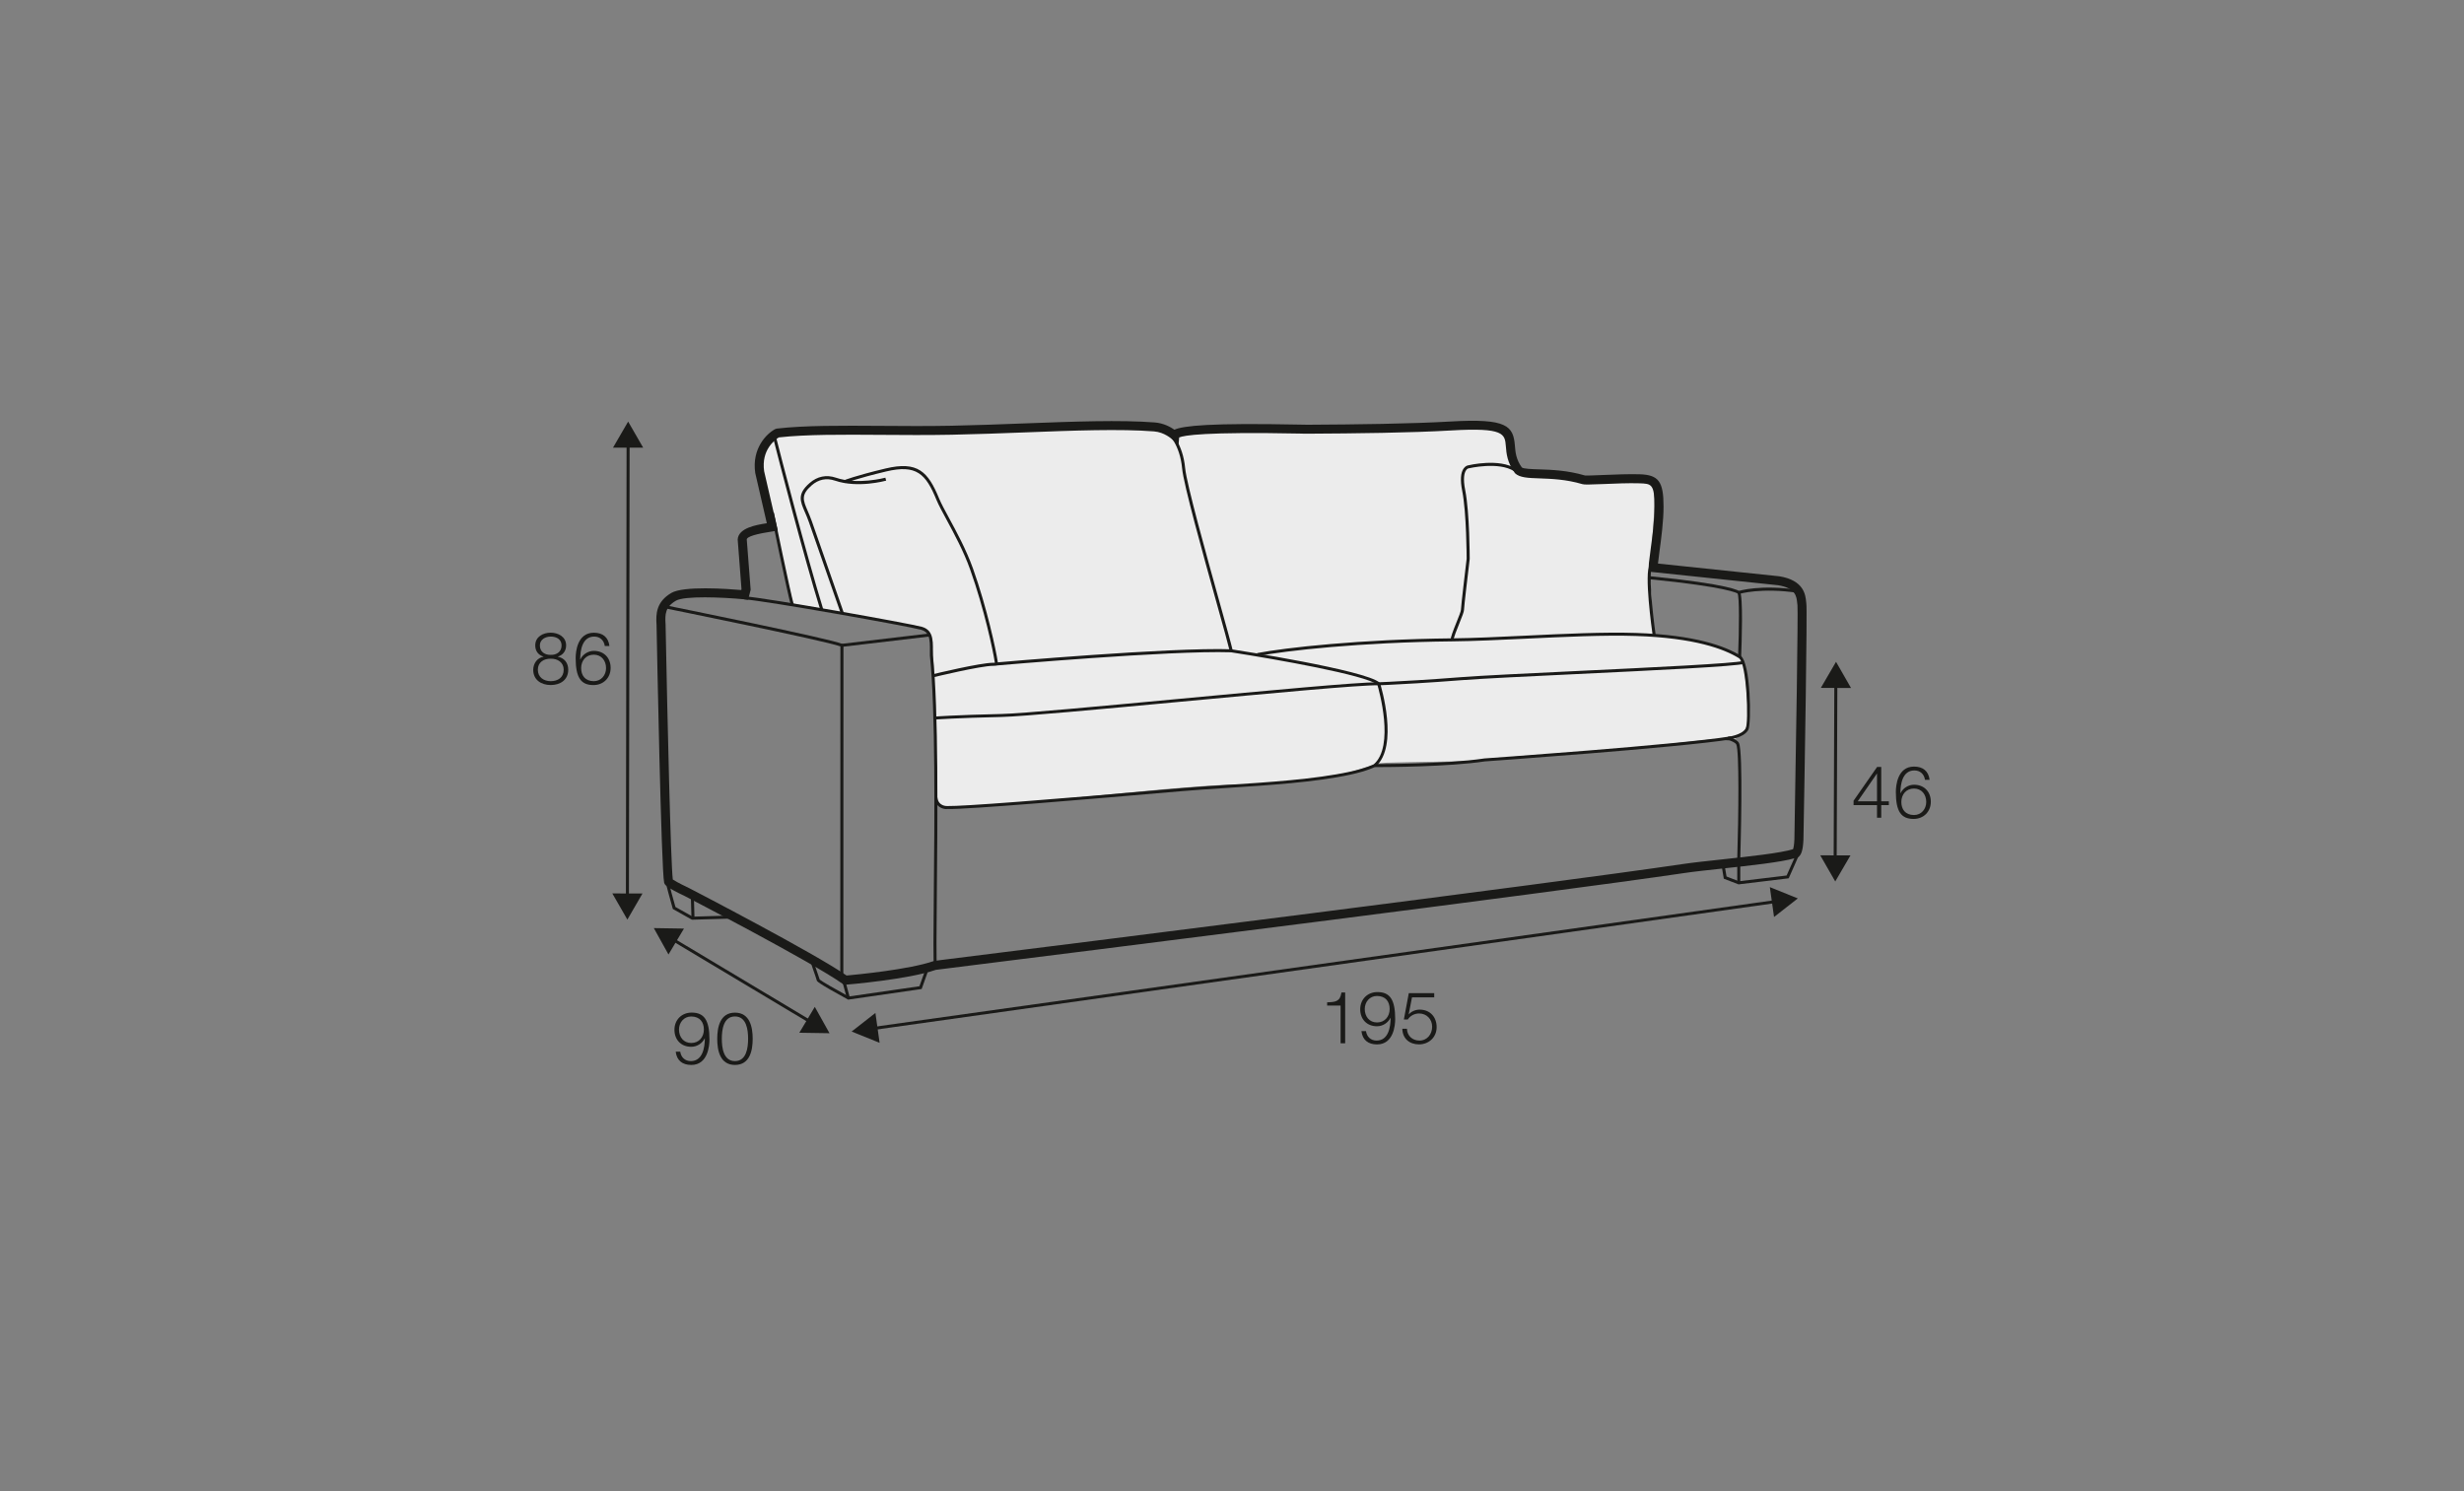 <?xml version="1.0" encoding="UTF-8"?>
<svg xmlns="http://www.w3.org/2000/svg" id="rys_copy" viewBox="0 0 570 345">
  <rect x="0" y="0" width="570" height="345" fill="#808080" stroke="none"/>
  <defs>
    <style>.cls-1{fill:#1a1a18;}.cls-2{fill:#ececec;}</style>
  </defs>
  <path class="cls-2" d="m272.5,101.4c-.72.21,1.6-2.73,3.25-2.44s69.62-.57,69.62-.57c0,0,3.43.37,4.25,3.25.81,2.88,1.63,6.54,1.63,6.54,0,0,7.77,2.21,8.49,2.21s6.63.61,6.63.61c0,0,12.51-1.16,14.05-.16s1.99-1.62,2.26,3.34-1.17,18.61-1.17,18.61c0,0,.57,4.4.58,7.05.02,2.64.58,7.17.58,7.17,0,0,5.61-.03,10.82,1.56,5.22,1.59,9.12,2.16,9.77,4.93.65,2.77,1.23,12.27,1.23,12.27,0,0-.47,3.45-1.35,3.92s-2.57,2.33-2.8,1.33c-.23-1-31.44,3.5-39.54,3.5s-19.05,1.55-19.05,1.55c0,0-18.81.3-21.13.4s-2.65.43-2.65.43c0,0-4.67,1.66-7.5,2.15s-15.19,2.59-22.78,2.44-31.47,2.37-31.47,2.37c0,0-28.82,2.59-31.34,2.84s-6.02.15-6.59,0-1.49-1.45-1.49-1.45c0,0-.63-30.76-1.03-34.42s-.25-4.83-3.24-5.43-29.08-5.73-29.08-5.73l-6.44-27.22s-1.54-6.05,0-8.04c1.54-1.99,2.88-4.06,2.88-4.06,0,0,67.6-2.31,74.37-2.41s16.75,2.04,16.75,2.04l1.49,1.42Z"></path>
  <path class="cls-1" d="m195.25,227.86l-.31-.23c-6.88-4.93-36.28-20.19-36.58-20.34-4.1-1.93-4.47-2.55-4.6-2.76l-.12-.3c-.67-2.95-1.65-53.86-1.76-59.65-.18-2.59-.06-5.35,3.43-7.4,2.83-1.66,12.9-.95,16.17-.67l.05-.22-.88-11.47c.16-2.65,4.15-3.36,6.74-3.76l-2.68-11.63c-.83-5.72,2.67-9.14,4.63-10.16l.36-.11c6.46-.75,14.99-.69,24.04-.63,5.3.04,10.79.08,16.37-.03,5.65-.11,11.36-.33,16.88-.54,11.4-.43,22.17-.84,30.15-.22,2.03.16,3.64,1.05,4.54,1.68,2.01-.93,8.38-1.6,29.03-1.18.91.02,1.59.03,1.74.03,11.14-.06,23.79-.21,33.14-.75,13.02-.76,14.48,1.02,14.85,5.58.12,1.5.26,3.2,1.6,5.04.38.34,2.22.4,4.17.46,2.7.09,6.39.22,10.44,1.41.33.05,2.37-.03,4.16-.11,2.66-.11,5.98-.24,8.49-.17,4.4.14,5.53,1.68,5.53,7.47,0,3.39-.54,7.43-.94,10.37-.14,1-.28,2.09-.35,2.82l28.04,2.94c5.76.91,6.09,4.38,6.23,5.87.02.18.03.33.05.45.25,1.1-.38,38.57-.67,54.63-.11,2.41-.49,3.61-1.28,4.07l-.5.29-.23-.08c-3.17.93-10.41,1.71-16.82,2.4-3.34.36-6.45.69-8.58,1.01-32.65,4.81-139.92,18.25-172.03,22.26l-1.28.16c-6.25,2.2-20.26,3.39-20.86,3.44l-.39.03Zm-39.6-24.37c.26.17,1.19.77,3.64,1.92,1.23.64,29.04,15.07,36.55,20.29,2.31-.21,14.54-1.38,20.17-3.35.06-.02.56-.09,1.5-.21,32.1-4,139.36-17.45,171.98-22.26,2.15-.32,5.28-.65,8.66-1.02,6.48-.7,13.82-1.49,16.64-2.39.09-.27.25-.9.31-2.27.37-20.93.87-52.67.71-54.17-.03-.11-.06-.36-.08-.64-.13-1.33-.32-3.34-4.42-3.99l-29.69-3.12-.17-.73c-.12-.55-.01-1.49.37-4.27.39-2.88.92-6.84.92-10.09,0-5.26-.74-5.28-3.5-5.37-2.44-.08-5.71.06-8.34.17-3.44.14-4.36.16-4.85.02-3.79-1.12-7.19-1.23-9.91-1.33-2.66-.09-4.59-.16-5.67-1.19-1.81-2.46-1.99-4.56-2.12-6.25-.23-2.82-.36-4.37-12.64-3.65-9.4.55-22.08.69-33.24.75-.28.02-.86-.01-1.8-.03-21.92-.43-26.83.42-27.89.9l-.17,1.8-1.57-1.46s-1.7-1.56-4.06-1.74c-7.86-.61-18.57-.21-29.9.23-5.54.21-11.25.43-16.92.54-5.61.11-11.11.07-16.43.03-8.87-.06-17.26-.12-23.57.59-.78.48-4.11,2.82-3.39,7.82l3.16,13.71-1.07.2c-.22.04-.51.09-.86.14-4.69.72-5.23,1.44-5.25,1.72l.9,11.67-.59,2.29-.9-.09c-5.07-.49-13.83-.84-15.8.32-2.47,1.45-2.55,3.12-2.39,5.49.42,22.04,1.19,55.14,1.67,59.01Z"></path>
  <path class="cls-1" d="m195.08,225.58h-.7l.03-76.03c-3.96-1.41-40.58-8.81-40.95-8.89l.14-.69c1.58.32,38.63,7.81,41.31,9.02l.21.09-.03,76.49Z"></path>
  <path class="cls-1" d="m216.07,223.94c-.2-1.39-.14-8.02-.05-17.18.16-16.9.41-42.45-.91-55.1,0-.33,0-.62,0-.9.02-1.42.03-2.75-.37-3.7-.31-.7-.85-1.13-1.71-1.37-2.95-.8-35.6-6.65-40.9-7.03l.05-.7c5.32.38,38.07,6.25,41.03,7.05,1.06.29,1.77.87,2.17,1.77.47,1.08.45,2.49.43,3.98,0,.28,0,.57,0,.86,1.32,12.65,1.07,38.22.91,55.14-.08,8.79-.15,15.73.04,17.07l-.69.1Z"></path>
  <path class="cls-1" d="m402.58,198.67l-.7-.02c.3-9.84.48-24.99-.23-26.43-.1-.21-.54-.55-1.43-.88-.21-.07-.42-.08-.64-.07-.16,0-.34,0-.49-.03l.12-.69c.11.02.23.02.36.02.23,0,.56,0,.88.11.68.24,1.54.65,1.83,1.22,1.01,2.06.37,24.24.3,26.76Z"></path>
  <path class="cls-1" d="m399.76,171.17l-.07-.7s3.25-.36,4.15-1.95c.71-1.26.27-15.09-1.59-16.25-3.37-2.1-10.23-4.69-23.81-5.13-7.33-.24-16.58.2-25.52.63-6.17.29-12,.57-16.99.62-21.12.21-38.47,2.15-44.99,3.4l-.13-.69c6.54-1.26,23.94-3.2,45.11-3.41,4.98-.05,10.8-.33,16.96-.62,8.95-.43,18.21-.87,25.57-.63,13.73.45,20.71,3.09,24.16,5.23,2.43,1.51,2.56,15.9,1.83,17.19-1.08,1.9-4.53,2.29-4.68,2.3Z"></path>
  <path class="cls-1" d="m284.48,150.66c-.32-1.39-1.49-5.59-2.97-10.9-3.25-11.67-7.71-27.64-8.05-31.4-.5-5.46-3.16-8.03-3.69-8.49l.46-.53c.56.49,3.4,3.23,3.93,8.95.34,3.69,4.97,20.29,8.03,31.27,1.48,5.32,2.66,9.53,2.98,10.93l-.68.16Z"></path>
  <path class="cls-1" d="m182.96,140.07c-.87-3.07-4.47-20.6-4.62-21.34l.68-.14c.04.18,3.75,18.25,4.61,21.29l-.67.19Z"></path>
  <path class="cls-1" d="m189.79,141.22c-3.93-12.72-9.73-35.11-11.07-40.41l.68-.17c1.34,5.3,7.14,27.67,11.06,40.38l-.67.21Z"></path>
  <path class="cls-1" d="m402.77,151.99l-.7-.03c.26-6.6.31-13.97-.12-14.65-.03-.02-2.06-1.48-20.48-3.31l.07-.7c18.9,1.88,20.79,3.39,20.95,3.56.79.99.42,11.83.29,15.13Z"></path>
  <path class="cls-1" d="m402.33,137.43l-.21-.67c.21-.07,5.18-1.61,14.02-.26l-.1.69c-8.68-1.32-13.66.22-13.71.23Z"></path>
  <path class="cls-1" d="m216.3,166.49l-.05-.7s4.83-.37,15.42-.6c4.84-.11,22.51-1.76,41.23-3.51,20.12-1.88,40.91-3.83,45.79-3.83.08,0,.16,0,.24,0v.7c-4.39-.09-25.51,1.91-45.96,3.82-18.73,1.75-36.41,3.4-41.28,3.51-10.56.23-15.33.59-15.38.6Z"></path>
  <path class="cls-1" d="m218.99,187.2c-.96,0-2.61-.53-2.83-2.62l.69-.08c.23,2.1,2.23,1.99,2.31,1.99,3.64.07,22.26-1.34,53.99-4.12,3.2-.28,6.81-.51,10.62-.76,9.58-.62,20.45-1.32,28.4-3.04,3.89-.85,5.64-1.75,5.65-1.76,4.83-4.21,1.17-17.16.8-18.41-2.76-2.22-23.28-5.85-33.84-7.48-14.14-.47-53.83,3.02-54.23,3.05l-.06-.7c.4-.04,40.13-3.54,54.35-3.05,1.31.2,31.1,4.82,34.32,7.72l.07.06.03.09c.18.59,4.42,14.54-1.04,19.28-.14.08-1.89,1-5.9,1.87-8,1.74-18.89,2.44-28.5,3.06-3.81.25-7.4.48-10.6.76-22.15,1.93-49.49,4.23-54.03,4.12-.06,0-.12,0-.19,0Z"></path>
  <path class="cls-1" d="m318.77,158.56l-.03-.7s.88-.03,2.51-.11c2.88-.14,8.89-.46,16.79-1.08,4.6-.36,15.27-.87,26.56-1.41,17.28-.83,36.86-1.76,38.75-2.36l.21.67c-1.97.62-20.76,1.52-38.93,2.39-11.28.54-21.95,1.05-26.54,1.41-7.91.62-13.93.94-16.81,1.08-1.63.08-2.51.11-2.51.11Z"></path>
  <path class="cls-1" d="m318.34,177.48h-.37v-.7c.17,0,16.38.06,25.44-1.31.48-.03,44.96-3.17,56.93-5.1l.11.69c-12,1.93-56.51,5.07-56.96,5.1-8.33,1.26-22.68,1.32-25.15,1.32Z"></path>
  <path class="cls-1" d="m194.54,142.05l-7.43-21.28c-.3-.87-.63-1.62-.92-2.29-1.09-2.52-1.81-4.18,1.08-6.71,1.79-1.57,3.89-2,6.1-1.25,5.07,1.73,11.38.01,11.44,0l.19.68c-.27.07-6.58,1.8-11.85,0-1.98-.67-3.8-.3-5.41,1.11-2.5,2.19-1.96,3.43-.89,5.91.29.68.62,1.45.94,2.34l7.43,21.28-.66.23Z"></path>
  <path class="cls-1" d="m215.93,156.68l-.16-.68c.45-.11,10.98-2.66,14-2.66.09,0,.16,0,.22,0,.06,0,.1,0,.14,0,0-.01,0-.03,0-.04l-.02-.15c-.37-2.51-2.42-12.25-5.7-21.42-1.5-4.21-3.69-8.24-5.44-11.48-1-1.85-1.86-3.44-2.34-4.6-2.46-6.01-4.62-8.24-11.63-6.57-6.92,1.65-9.47,2.68-9.5,2.69l-.26-.65c.1-.04,2.61-1.05,9.59-2.72,7.47-1.79,9.87.71,12.44,6.99.46,1.12,1.32,2.7,2.31,4.53,1.77,3.26,3.96,7.32,5.49,11.58,3.29,9.22,5.35,19.02,5.73,21.55l.02.14c.04.24.08.46-.09.65-.17.2-.44.21-.89.21-.03,0-.05,0-.08,0-2.93,0-13.72,2.62-13.83,2.64Z"></path>
  <rect class="cls-1" x="194.69" y="147.77" width="20.44" height=".7" transform="translate(-15.96 25.06) rotate(-6.74)"></rect>
  <path class="cls-1" d="m335.57,148.05c0-.62.54-2.02,1.36-4.07.46-1.14,1.03-2.56,1.03-2.87,0-.83,1.27-11.38,1.32-11.83,0-.06-.01-10.64-1.03-15.73-.48-2.44-.37-4.18.34-5.17.44-.61.95-.7,1.01-.71.26-.06,7.25-1.71,11.07.78l-.38.59c-3.56-2.33-10.49-.69-10.56-.68-.04,0-.33.06-.59.46-.39.58-.74,1.84-.19,4.59,1.03,5.16,1.04,15.81,1.04,15.91-.37,3.09-1.32,11.14-1.32,11.79,0,.42-.41,1.46-1.08,3.13-.59,1.46-1.32,3.27-1.31,3.8h-.7Z"></path>
  <path class="cls-1" d="m382.32,147.06c-.21-1.47-2.02-14.46-.67-16.51l.59.38c-.91,1.39-.03,10.35.78,16.03l-.69.1Z"></path>
  <path class="cls-1" d="m160.07,212.79l-4.42-2.48-.04-.14c-.66-2.34-1.45-5.19-1.45-5.45h.7-.35l.35-.02c.03.28.85,3.25,1.39,5.14l4,2.24,9.02-.26.02.7-9.22.27Z"></path>
  <path class="cls-1" d="m159.96,212.45c0-.2-.15-4.94-.15-5.26h.7c0,.25.1,3.53.15,5.24l-.7.02Z"></path>
  <path class="cls-1" d="m196.2,231.28l-.1-.06c-7.08-3.87-7.13-4.2-7.16-4.4-.03-.19-.5-1.53-.81-2.41-.37-1.05-.52-1.5-.55-1.62l.69-.14c.03.11.29.86.52,1.53.5,1.43.75,2.15.83,2.45.46.42,3.74,2.29,6.72,3.92l16.35-2.37,1.26-3.53.66.24-1.4,3.93-17,2.46Z"></path>
  <polygon class="cls-1" points="195.92 231.01 194.81 226.93 195.49 226.74 196.6 230.83 195.92 231.01"></polygon>
  <polygon class="cls-1" points="402.18 204.61 398.77 203.3 398.31 200.58 399 200.46 399.4 202.79 402.27 203.89 413.3 202.56 415.45 197.73 416.09 198.01 413.78 203.21 402.18 204.61"></polygon>
  <rect class="cls-1" x="401.88" y="200.13" width=".7" height="4.12"></rect>
  <g>
    <polygon class="cls-1" points="145.49 207.74 144.79 207.74 144.95 102.56 145.65 102.56 145.49 207.74"></polygon>
    <polygon class="cls-1" points="141.81 103.57 145.31 97.54 148.79 103.58 141.81 103.57"></polygon>
    <polygon class="cls-1" points="141.65 206.71 145.13 212.76 148.63 206.72 141.65 206.71"></polygon>
  </g>
  <g>
    <path class="cls-1" d="m129.05,151.91v.03c1.51.3,2.4,1.43,2.4,3.01,0,2.37-1.85,3.54-4.05,3.54s-4.05-1.18-4.05-3.54c.04-1.53.94-2.74,2.38-3.01v-.03c-1.22-.37-1.91-1.29-1.91-2.59,0-2.02,1.83-2.94,3.56-2.94s3.58.92,3.58,2.94c0,1.28-.72,2.23-1.91,2.59Zm1.35,3.04c0-1.7-1.41-2.58-2.99-2.55-1.61-.03-2.99.82-2.99,2.55s1.34,2.65,2.99,2.65,2.99-.86,2.99-2.65Zm-.49-5.62c0-1.34-1.09-2.05-2.5-2.05-1.29,0-2.52.71-2.52,2.05,0,1.58,1.27,2.22,2.52,2.18,1.3.04,2.5-.67,2.5-2.18Z"></path>
    <path class="cls-1" d="m139.91,149.46c-.19-1.29-1.09-2.18-2.45-2.18-2.74,0-3.24,3.12-3.24,5.26h.04c.56-1.16,1.8-1.95,3.12-1.95,2.35,0,3.88,1.63,3.88,3.93s-1.66,3.98-3.98,3.98c-2.85,0-4.11-1.66-4.11-6.25,0-1.39.35-5.86,4.2-5.86,2.06,0,3.36,1.03,3.61,3.07h-1.06Zm-5.47,5.12c0,1.66.89,3.02,2.94,3.02,1.68,0,2.82-1.39,2.82-3.02,0-1.71-1.04-3.11-2.84-3.11s-2.92,1.38-2.92,3.11Z"></path>
  </g>
  <g>
    <polygon class="cls-1" points="187.4 236.77 155.38 217.61 155.74 217.01 187.76 236.17 187.4 236.77"></polygon>
    <polygon class="cls-1" points="154.64 220.83 151.25 214.73 158.22 214.84 154.64 220.83"></polygon>
    <polygon class="cls-1" points="184.91 238.94 191.89 239.05 188.49 232.95 184.91 238.94"></polygon>
  </g>
  <g>
    <path class="cls-1" d="m157.36,243.32c.18,1.29,1.09,2.18,2.45,2.18,2.73,0,3.24-3.12,3.24-5.26h-.03c-.55,1.16-1.79,1.95-3.12,1.95-2.35,0-3.88-1.63-3.88-3.93s1.66-3.98,3.98-3.98c2.85,0,4.12,1.66,4.12,6.25,0,1.39-.36,5.86-4.2,5.86-2.06,0-3.36-1.02-3.61-3.07h1.06Zm5.47-5.12c0-1.66-.89-3.02-2.94-3.02-1.68,0-2.82,1.39-2.82,3.02,0,1.71,1.04,3.11,2.84,3.11s2.92-1.38,2.92-3.11Z"></path>
    <path class="cls-1" d="m174.12,240.33c0,2.75-.67,6.06-4.1,6.06s-4.1-3.31-4.1-6.04.67-6.06,4.1-6.06,4.1,3.31,4.1,6.05Zm-7.14,0c0,2.05.36,5.17,3.04,5.17s3.04-3.12,3.04-5.17-.36-5.16-3.04-5.16-3.04,3.12-3.04,5.16Z"></path>
  </g>
  <g>
    <rect class="cls-1" x="404.25" y="178.18" width="40.78" height=".7" transform="translate(244.45 602.47) rotate(-89.78)"></rect>
    <polygon class="cls-1" points="421.22 159.15 424.73 153.12 428.2 159.18 421.22 159.15"></polygon>
    <polygon class="cls-1" points="421.08 197.89 424.55 203.94 428.07 197.91 421.08 197.89"></polygon>
  </g>
  <g>
    <path class="cls-1" d="m428.79,185.26l5.44-7.81h.96v7.94h1.76v.89h-1.76v2.92h-.98v-2.92h-5.42v-1.02Zm5.42.13v-6.4h-.03l-4.43,6.4h4.47Z"></path>
    <path class="cls-1" d="m445.31,180.43c-.18-1.29-1.09-2.18-2.45-2.18-2.74,0-3.24,3.12-3.24,5.26h.04c.55-1.16,1.79-1.95,3.12-1.95,2.35,0,3.88,1.63,3.88,3.93s-1.66,3.98-3.98,3.98c-2.85,0-4.11-1.66-4.11-6.25,0-1.39.35-5.86,4.2-5.86,2.06,0,3.36,1.03,3.61,3.07h-1.06Zm-5.47,5.12c0,1.66.89,3.02,2.94,3.02,1.68,0,2.82-1.39,2.82-3.02,0-1.71-1.04-3.11-2.84-3.11s-2.92,1.38-2.92,3.11Z"></path>
  </g>
  <g>
    <polygon class="cls-1" points="202.04 238.3 201.94 237.61 410.87 208.22 410.97 208.91 202.04 238.3"></polygon>
    <polygon class="cls-1" points="409.42 205.25 415.89 207.86 410.39 212.16 409.42 205.25"></polygon>
    <polygon class="cls-1" points="202.51 234.36 197.01 238.66 203.48 241.27 202.51 234.36"></polygon>
  </g>
  <g>
    <path class="cls-1" d="m307.01,231.9c1.85-.07,2.99-.1,3.31-2.27h.86v11.75h-1.06v-8.73h-3.11v-.76Z"></path>
    <path class="cls-1" d="m316,238.57c.18,1.29,1.09,2.18,2.45,2.18,2.74,0,3.24-3.12,3.24-5.26h-.03c-.56,1.16-1.8,1.95-3.12,1.95-2.35,0-3.88-1.63-3.88-3.93s1.66-3.98,3.98-3.98c2.85,0,4.11,1.66,4.11,6.25,0,1.39-.35,5.86-4.2,5.86-2.06,0-3.36-1.02-3.61-3.07h1.06Zm5.47-5.12c0-1.66-.89-3.02-2.94-3.02-1.68,0-2.82,1.39-2.82,3.02,0,1.71,1.04,3.11,2.84,3.11s2.92-1.38,2.92-3.11Z"></path>
    <path class="cls-1" d="m325.47,238.03c.05,1.63,1.28,2.72,2.89,2.72,1.81,0,2.94-1.49,2.94-3.21s-1.26-3.06-3.01-3.06c-1.04,0-2.05.5-2.62,1.39h-.91l1.14-6.09h5.88v.97h-5.14l-.76,3.9.03.03c.59-.69,1.58-1.09,2.49-1.09,2.42,0,3.94,1.7,3.94,4.06s-1.83,3.98-4.08,3.98-3.81-1.38-3.86-3.61h1.06Z"></path>
  </g>
</svg>

